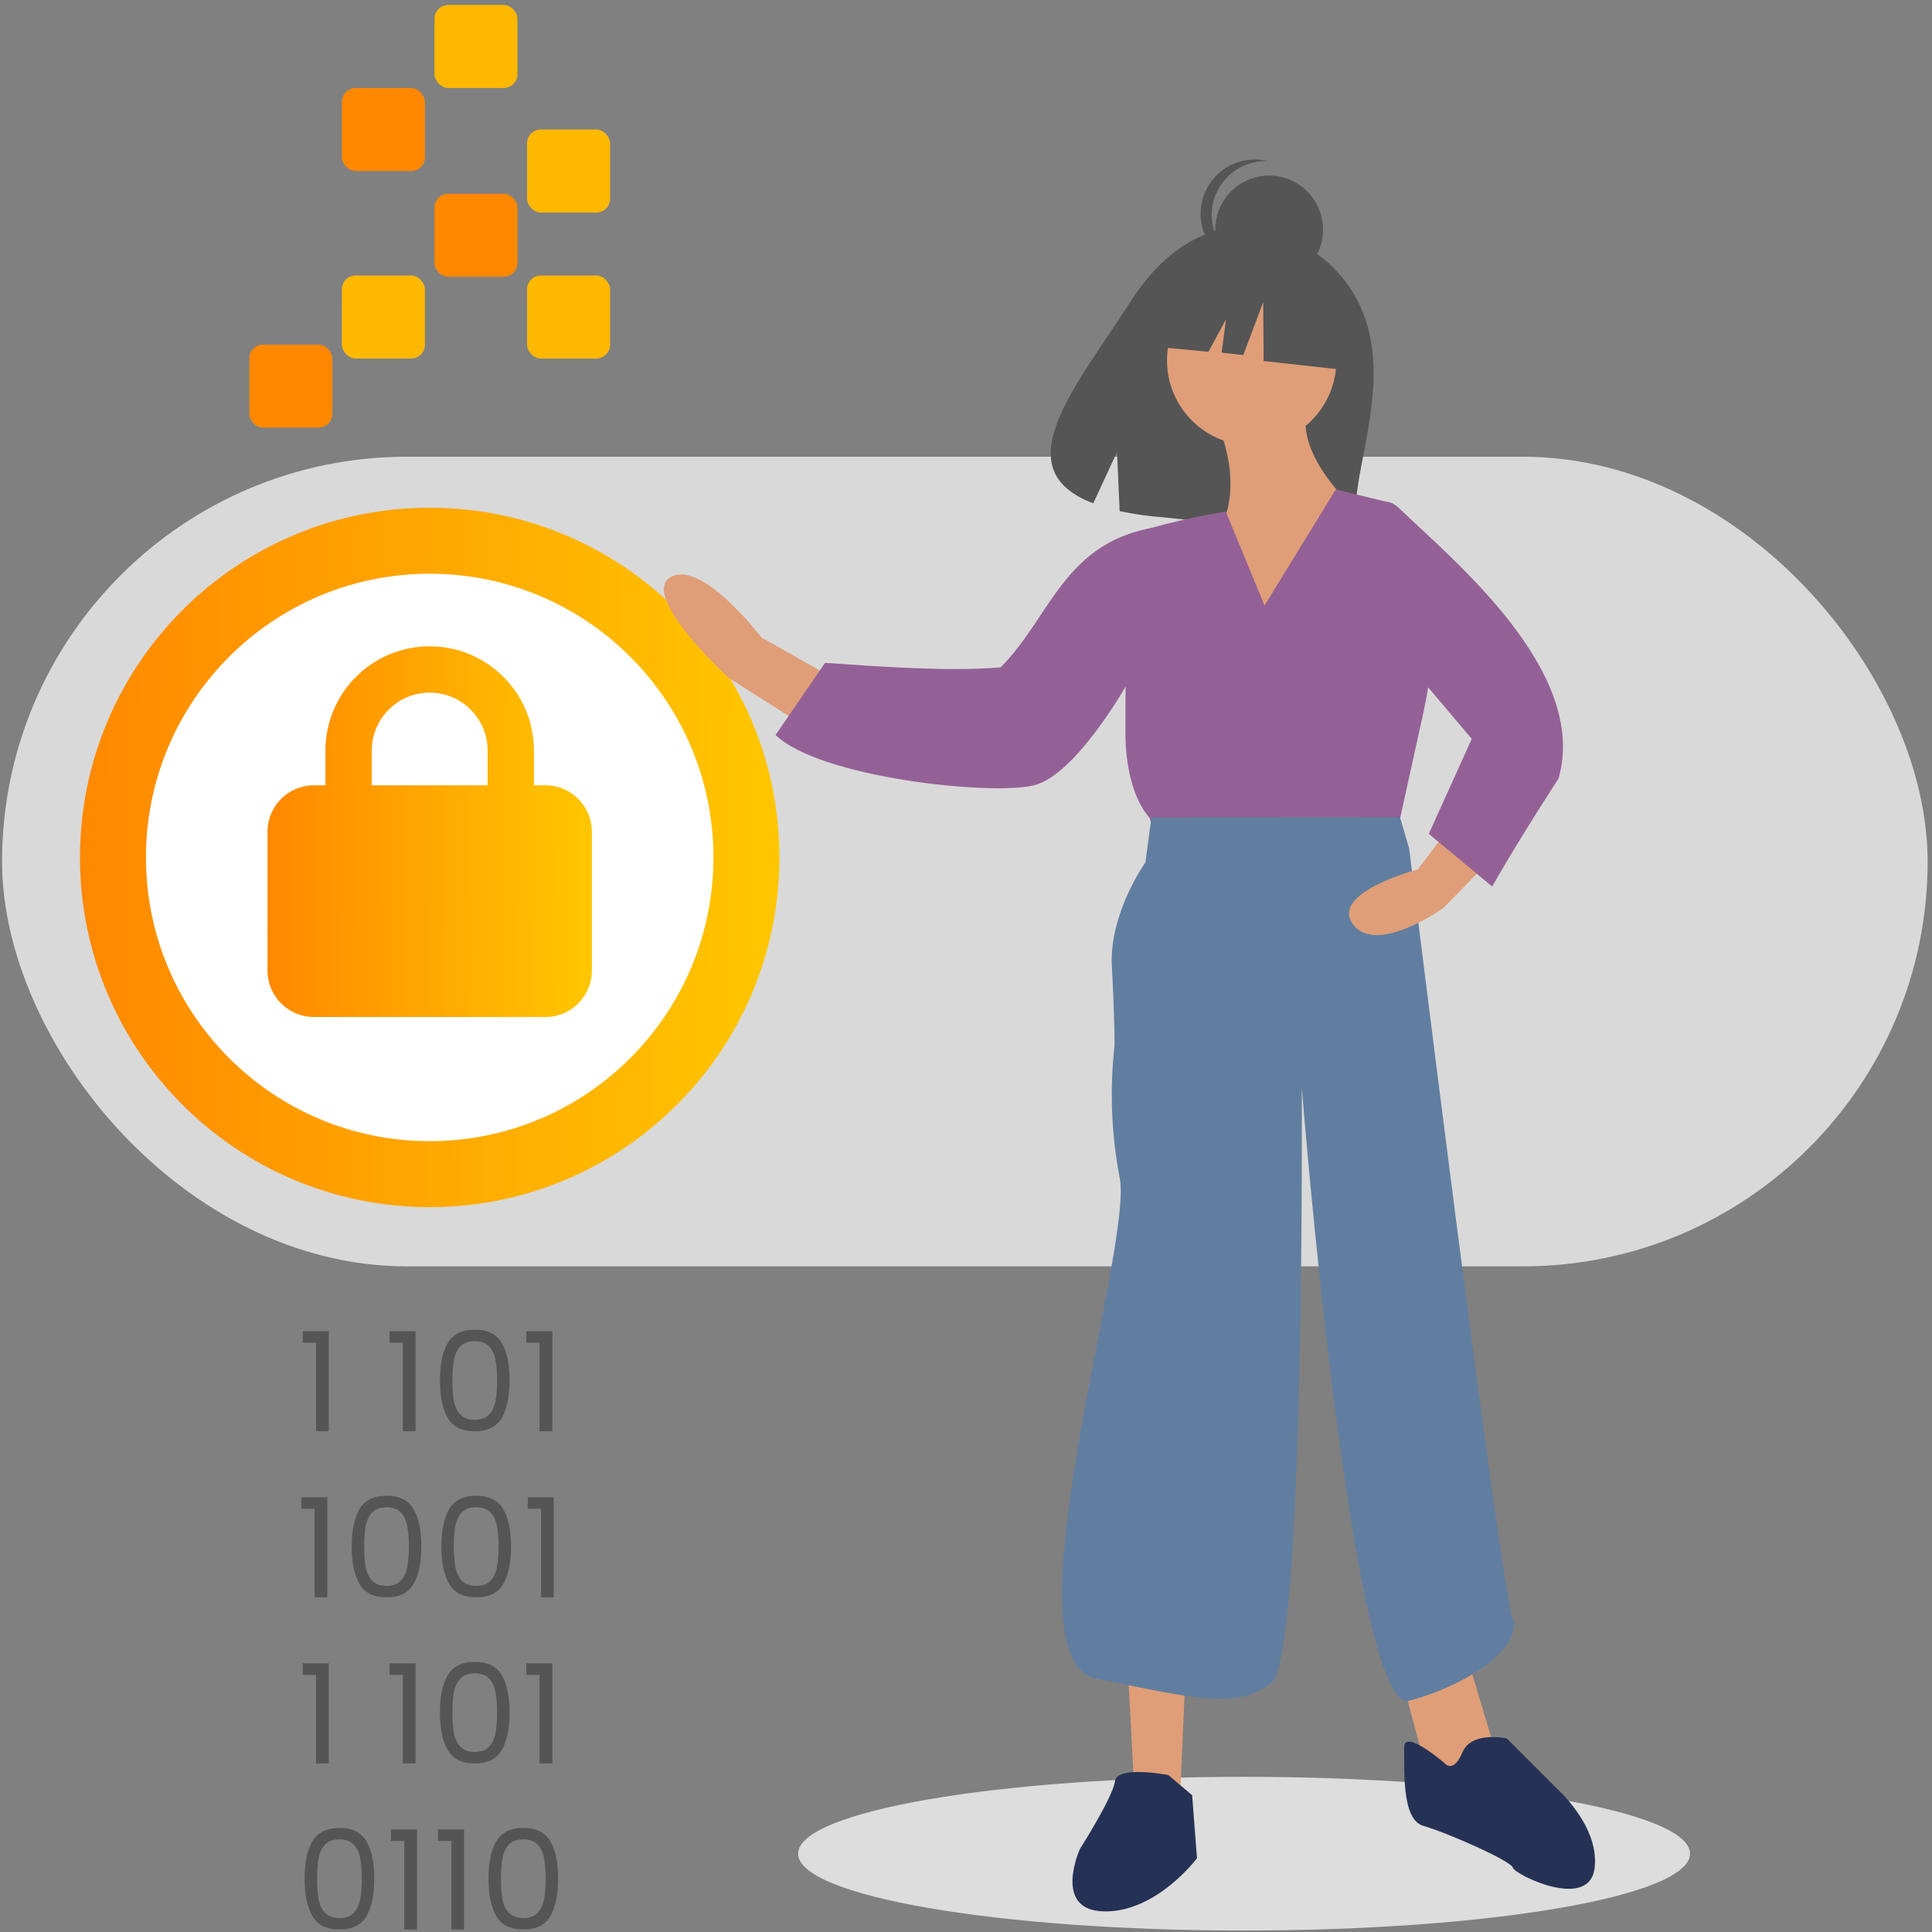 <svg width="301" height="301" viewBox="0 0 301 301" fill="none" xmlns="http://www.w3.org/2000/svg">
<rect x="0" y="0" width="301" height="301" fill="#808080" stroke="none"/>
<rect x="0.32" y="71.157" width="300" height="126.139" rx="63.07" fill="#D9D9D9"/>
<path d="M121.428 133.588C121.428 163.678 97.035 188.071 66.944 188.071C36.854 188.071 12.461 163.678 12.461 133.588C12.461 103.498 36.854 79.105 66.944 79.105C97.035 79.105 121.428 103.498 121.428 133.588Z" fill="url(#paint0_linear_2576_240)"/>
<path d="M111.147 133.587C111.147 158 91.357 177.791 66.944 177.791C42.531 177.791 22.74 158 22.74 133.587C22.74 109.175 42.531 89.384 66.944 89.384C91.357 89.384 111.147 109.175 111.147 133.587Z" fill="white"/>
<path d="M57.921 116.936V122.35H75.97V116.936C75.97 111.95 71.931 107.911 66.945 107.911C61.96 107.911 57.921 111.95 57.921 116.936ZM50.702 122.35V116.936C50.702 107.968 57.978 100.692 66.945 100.692C75.913 100.692 83.189 107.968 83.189 116.936V122.35H84.994C88.976 122.35 92.213 125.588 92.213 129.57V151.228C92.213 155.209 88.976 158.447 84.994 158.447H48.897C44.915 158.447 41.678 155.209 41.678 151.228V129.57C41.678 125.588 44.915 122.35 48.897 122.35H50.702Z" fill="url(#paint1_linear_2576_240)"/>
<path d="M193.823 300.774C232.195 300.774 263.302 295.413 263.302 288.799C263.302 282.186 232.195 276.825 193.823 276.825C155.451 276.825 124.344 282.186 124.344 288.799C124.344 295.413 155.451 300.774 193.823 300.774Z" fill="#DDDDDD"/>
<path d="M212.262 48.489C207.811 37.578 196.33 35.6 196.33 35.6C196.33 35.6 185.273 32.581 176.078 47.076C167.455 60.478 156.373 73.111 170.328 78.42L174.028 70.43L174.437 79.629C176.446 80.044 178.534 80.398 180.651 80.535C196.243 82.113 210.911 84.738 211.18 78.995C211.577 71.221 216.562 58.941 212.262 48.489Z" fill="#555555"/>
<path d="M188.839 64.028C188.839 64.028 194.977 75.638 189.288 83.591C183.6 91.544 197.496 102.623 197.496 102.623L211.768 79.961C211.768 79.961 199.834 69.645 204.478 62.052L188.839 64.028Z" fill="#DF9E78"/>
<path d="M193.26 69.264C200.482 70.232 207.121 65.141 208.089 57.892C209.057 50.644 203.986 43.983 196.764 43.015C189.542 42.046 182.903 47.138 181.935 54.386C180.968 61.635 186.038 68.296 193.26 69.264Z" fill="#DF9E78"/>
<path d="M175.614 258.087L176.627 277.154L183.838 280.193L184.831 257.822L175.614 258.087Z" fill="#DF9E78"/>
<path d="M134.302 108.175L118.646 99.324C118.646 99.324 109.285 87.056 104.449 89.937C99.613 92.817 113.466 105.576 113.466 105.576L129.633 115.825L134.302 108.175Z" fill="#DF9E78"/>
<path d="M216.065 252.83L222.077 275.302L226.401 279.614L233.381 274.179L226.925 252.674L216.065 252.83Z" fill="#DF9E78"/>
<path d="M197.01 94.341L190.975 79.699C190.975 79.699 182.464 81.076 176.93 83.038C175.185 84.375 175.343 114.153 175.343 114.153C175.343 114.153 175.066 122.784 179.078 127.394L180.007 129.996L218.152 127.394L221.761 111.018C224.371 98.937 224.161 88.523 216.969 78.414L208.109 76.254L197.01 94.341Z" fill="#946196"/>
<path d="M179.252 104.113L175.716 106.363C175.716 106.363 167.758 120.64 161.151 122.332C154.543 124.025 127.633 121.147 120.832 114.504L128.542 103.268C146.88 104.614 151.963 104.254 155.9 103.974C164.196 95.613 165.985 83.029 182.75 81.839L179.252 104.113Z" fill="#946196"/>
<path d="M179.389 127.343L178.452 134.361C178.452 134.361 172.764 142.315 173.225 150.592C173.686 158.87 173.641 162.936 173.641 162.936C172.863 169.833 173.152 176.73 174.449 183.548C176.605 194.053 156.26 258.48 170.665 261.482C185.079 264.415 192.98 266.546 198.13 262.093C203.35 257.649 202.814 169.419 202.814 169.419C202.814 169.419 210.571 267.404 219.58 264.968C228.59 262.533 237.454 256.722 235.616 251.832C233.707 246.932 219.533 132.153 219.533 132.153L218.114 127.319L179.389 127.343Z" fill="#617EA0"/>
<path d="M182.024 276.552C182.024 276.552 174.048 274.983 173.711 277.51C173.373 280.036 168.244 288.065 168.244 288.065C168.244 288.065 163.898 297.698 172.071 297.793C180.244 297.889 186.487 289.51 186.487 289.51L185.734 279.693L182.024 276.552Z" fill="#253255"/>
<path d="M225.061 274.694C225.061 274.694 218.677 269.194 218.764 272.278C218.851 275.361 218.263 283.498 221.763 284.468C225.194 285.428 235.351 289.861 235.7 290.98C236.049 292.098 247.542 297.711 248.423 291.114C249.304 284.516 242.417 278.521 242.417 278.521L234.757 270.85C234.757 270.85 229.298 269.618 227.85 272.996C226.394 276.444 225.061 274.694 225.061 274.694Z" fill="#253255"/>
<path d="M196.615 44.138C201.211 44.754 205.436 41.514 206.052 36.901C206.667 32.289 203.441 28.05 198.845 27.434C194.249 26.818 190.024 30.057 189.409 34.67C188.793 39.283 192.019 43.522 196.615 44.138Z" fill="#555555"/>
<path d="M188.859 32.382C189.43 28.101 193.125 24.953 197.447 25.104C192.967 24.003 188.401 26.748 187.293 31.315C186.194 35.811 188.928 40.393 193.478 41.503C194.098 41.657 194.587 41.723 195.226 41.737C191.026 40.674 188.287 36.663 188.859 32.382Z" fill="#555555"/>
<path d="M209.889 46.918L200.328 39.564L185.704 40.104L180.861 54.1L188.269 54.807L191.014 49.746L190.321 54.94L193.698 55.321L196.801 47.093L196.873 56.247L208.982 57.584L209.889 46.918Z" fill="#555555"/>
<path d="M237.259 128.79L224.872 141.46C224.872 141.46 214.43 148.947 210.787 143.996C207.144 139.046 220.891 135.455 220.891 135.455L230.734 122.399L237.259 128.79Z" fill="#DF9E78"/>
<path d="M213.367 78.835C214.697 77.748 216.638 77.862 218.004 79.201C226.222 87.143 247.595 104.511 242.816 121.29C235.757 132.176 232.481 138.125 232.481 138.125L222.605 129.907L229.295 115.114L212.668 95.464L208.013 83.12L213.367 78.835Z" fill="#946196"/>
<path d="M76.107 292.655C76.107 290.182 76.51 288.256 77.315 286.876C78.12 285.482 79.529 284.785 81.541 284.785C83.539 284.785 84.941 285.482 85.746 286.876C86.551 288.256 86.953 290.182 86.953 292.655C86.953 295.17 86.551 297.125 85.746 298.52C84.941 299.914 83.539 300.611 81.541 300.611C79.529 300.611 78.12 299.914 77.315 298.52C76.51 297.125 76.107 295.17 76.107 292.655ZM85.013 292.655C85.013 291.404 84.926 290.348 84.754 289.485C84.596 288.608 84.258 287.904 83.74 287.372C83.237 286.84 82.504 286.574 81.541 286.574C80.564 286.574 79.816 286.84 79.299 287.372C78.796 287.904 78.458 288.608 78.285 289.485C78.127 290.348 78.048 291.404 78.048 292.655C78.048 293.949 78.127 295.034 78.285 295.911C78.458 296.788 78.796 297.492 79.299 298.024C79.816 298.556 80.564 298.822 81.541 298.822C82.504 298.822 83.237 298.556 83.74 298.024C84.258 297.492 84.596 296.788 84.754 295.911C84.926 295.034 85.013 293.949 85.013 292.655Z" fill="#555555"/>
<path d="M68.252 286.811V285.022H72.306V300.611H70.322V286.811H68.252Z" fill="#555555"/>
<path d="M60.914 286.811V285.022H64.968V300.611H62.984V286.811H60.914Z" fill="#555555"/>
<path d="M47.461 292.655C47.461 290.182 47.863 288.256 48.668 286.876C49.473 285.482 50.882 284.785 52.895 284.785C54.893 284.785 56.294 285.482 57.099 286.876C57.904 288.256 58.307 290.182 58.307 292.655C58.307 295.17 57.904 297.125 57.099 298.52C56.294 299.914 54.893 300.611 52.895 300.611C50.882 300.611 49.473 299.914 48.668 298.52C47.863 297.125 47.461 295.17 47.461 292.655ZM56.366 292.655C56.366 291.404 56.28 290.348 56.107 289.485C55.949 288.608 55.611 287.904 55.094 287.372C54.591 286.84 53.858 286.574 52.895 286.574C51.917 286.574 51.17 286.84 50.652 287.372C50.149 287.904 49.811 288.608 49.639 289.485C49.481 290.348 49.401 291.404 49.401 292.655C49.401 293.949 49.481 295.034 49.639 295.911C49.811 296.788 50.149 297.492 50.652 298.024C51.17 298.556 51.917 298.822 52.895 298.822C53.858 298.822 54.591 298.556 55.094 298.024C55.611 297.492 55.949 296.788 56.107 295.911C56.28 295.034 56.366 293.949 56.366 292.655Z" fill="#555555"/>
<path d="M81.996 260.937V259.147H86.05V274.737H84.066V260.937H81.996Z" fill="#555555"/>
<path d="M68.543 266.78C68.543 264.308 68.945 262.382 69.75 261.002C70.555 259.607 71.964 258.91 73.977 258.91C75.975 258.91 77.376 259.607 78.181 261.002C78.986 262.382 79.389 264.308 79.389 266.78C79.389 269.296 78.986 271.251 78.181 272.645C77.376 274.04 75.975 274.737 73.977 274.737C71.964 274.737 70.555 274.04 69.75 272.645C68.945 271.251 68.543 269.296 68.543 266.78ZM77.448 266.78C77.448 265.53 77.362 264.473 77.189 263.611C77.031 262.734 76.693 262.029 76.176 261.498C75.673 260.966 74.94 260.7 73.977 260.7C72.999 260.7 72.252 260.966 71.734 261.498C71.231 262.029 70.893 262.734 70.721 263.611C70.563 264.473 70.484 265.53 70.484 266.78C70.484 268.074 70.563 269.159 70.721 270.036C70.893 270.913 71.231 271.617 71.734 272.149C72.252 272.681 72.999 272.947 73.977 272.947C74.94 272.947 75.673 272.681 76.176 272.149C76.693 271.617 77.031 270.913 77.189 270.036C77.362 269.159 77.448 268.074 77.448 266.78Z" fill="#555555"/>
<path d="M60.688 260.937V259.147H64.741V274.737H62.758V260.937H60.688Z" fill="#555555"/>
<path d="M47.17 260.937V259.147H51.224V274.737H49.24V260.937H47.17Z" fill="#555555"/>
<path d="M82.223 235.062V233.273H86.276V248.862H84.293V235.062H82.223Z" fill="#555555"/>
<path d="M68.769 240.906C68.769 238.433 69.172 236.507 69.977 235.127C70.782 233.733 72.191 233.036 74.203 233.036C76.201 233.036 77.603 233.733 78.408 235.127C79.213 236.507 79.615 238.433 79.615 240.906C79.615 243.421 79.213 245.376 78.408 246.771C77.603 248.165 76.201 248.862 74.203 248.862C72.191 248.862 70.782 248.165 69.977 246.771C69.172 245.376 68.769 243.421 68.769 240.906ZM77.675 240.906C77.675 239.655 77.588 238.599 77.416 237.736C77.258 236.859 76.92 236.155 76.403 235.623C75.899 235.091 75.166 234.825 74.203 234.825C73.226 234.825 72.478 235.091 71.961 235.623C71.458 236.155 71.12 236.859 70.947 237.736C70.789 238.599 70.71 239.655 70.71 240.906C70.71 242.2 70.789 243.285 70.947 244.162C71.12 245.039 71.458 245.743 71.961 246.275C72.478 246.807 73.226 247.073 74.203 247.073C75.166 247.073 75.899 246.807 76.403 246.275C76.92 245.743 77.258 245.039 77.416 244.162C77.588 243.285 77.675 242.2 77.675 240.906Z" fill="#555555"/>
<path d="M54.797 240.906C54.797 238.433 55.199 236.507 56.004 235.127C56.809 233.733 58.218 233.036 60.23 233.036C62.229 233.036 63.63 233.733 64.435 235.127C65.24 236.507 65.643 238.433 65.643 240.906C65.643 243.421 65.24 245.376 64.435 246.771C63.63 248.165 62.229 248.862 60.23 248.862C58.218 248.862 56.809 248.165 56.004 246.771C55.199 245.376 54.797 243.421 54.797 240.906ZM63.702 240.906C63.702 239.655 63.616 238.599 63.443 237.736C63.285 236.859 62.947 236.155 62.43 235.623C61.927 235.091 61.194 234.825 60.23 234.825C59.253 234.825 58.505 235.091 57.988 235.623C57.485 236.155 57.147 236.859 56.975 237.736C56.816 238.599 56.737 239.655 56.737 240.906C56.737 242.2 56.816 243.285 56.975 244.162C57.147 245.039 57.485 245.743 57.988 246.275C58.505 246.807 59.253 247.073 60.23 247.073C61.194 247.073 61.927 246.807 62.43 246.275C62.947 245.743 63.285 245.039 63.443 244.162C63.616 243.285 63.702 242.2 63.702 240.906Z" fill="#555555"/>
<path d="M46.943 235.062V233.273H50.997V248.862H49.013V235.062H46.943Z" fill="#555555"/>
<path d="M81.996 209.188V207.398H86.05V222.988H84.066V209.188H81.996Z" fill="#555555"/>
<path d="M68.543 215.031C68.543 212.559 68.945 210.633 69.75 209.253C70.555 207.858 71.964 207.161 73.977 207.161C75.975 207.161 77.376 207.858 78.181 209.253C78.986 210.633 79.389 212.559 79.389 215.031C79.389 217.547 78.986 219.502 78.181 220.896C77.376 222.291 75.975 222.988 73.977 222.988C71.964 222.988 70.555 222.291 69.75 220.896C68.945 219.502 68.543 217.547 68.543 215.031ZM77.448 215.031C77.448 213.781 77.362 212.724 77.189 211.862C77.031 210.985 76.693 210.281 76.176 209.749C75.673 209.217 74.94 208.951 73.977 208.951C72.999 208.951 72.252 209.217 71.734 209.749C71.231 210.281 70.893 210.985 70.721 211.862C70.563 212.724 70.484 213.781 70.484 215.031C70.484 216.325 70.563 217.41 70.721 218.287C70.893 219.164 71.231 219.868 71.734 220.4C72.252 220.932 72.999 221.198 73.977 221.198C74.94 221.198 75.673 220.932 76.176 220.4C76.693 219.868 77.031 219.164 77.189 218.287C77.362 217.41 77.448 216.325 77.448 215.031Z" fill="#555555"/>
<path d="M60.688 209.188V207.398H64.741V222.988H62.758V209.188H60.688Z" fill="#555555"/>
<path d="M47.17 209.188V207.398H51.224V222.988H49.24V209.188H47.17Z" fill="#555555"/>
<rect x="38.842" y="53.69" width="12.937" height="12.937" rx="2.156" fill="#FF8800"/>
<rect x="67.689" y="30.186" width="12.937" height="12.937" rx="2.156" fill="#FF8800"/>
<rect x="67.689" y="0.773" width="12.937" height="12.937" rx="2.156" fill="#FFB800"/>
<rect x="53.266" y="13.711" width="12.937" height="12.937" rx="2.156" fill="#FF8800"/>
<rect x="53.266" y="42.923" width="12.937" height="12.937" rx="2.156" fill="#FFB800"/>
<rect x="82.115" y="42.923" width="12.937" height="12.937" rx="2.156" fill="#FFB800"/>
<rect x="82.115" y="20.179" width="12.937" height="12.937" rx="2.156" fill="#FFB800"/>
<defs>
<linearGradient id="paint0_linear_2576_240" x1="12.461" y1="79.105" x2="122.103" y2="79.789" gradientUnits="userSpaceOnUse">
<stop stop-color="#FF8800"/>
<stop offset="1" stop-color="#FFC700"/>
</linearGradient>
<linearGradient id="paint1_linear_2576_240" x1="41.678" y1="100.692" x2="92.527" y2="100.97" gradientUnits="userSpaceOnUse">
<stop stop-color="#FF8800"/>
<stop offset="1" stop-color="#FFC700"/>
</linearGradient>
</defs>
</svg>

